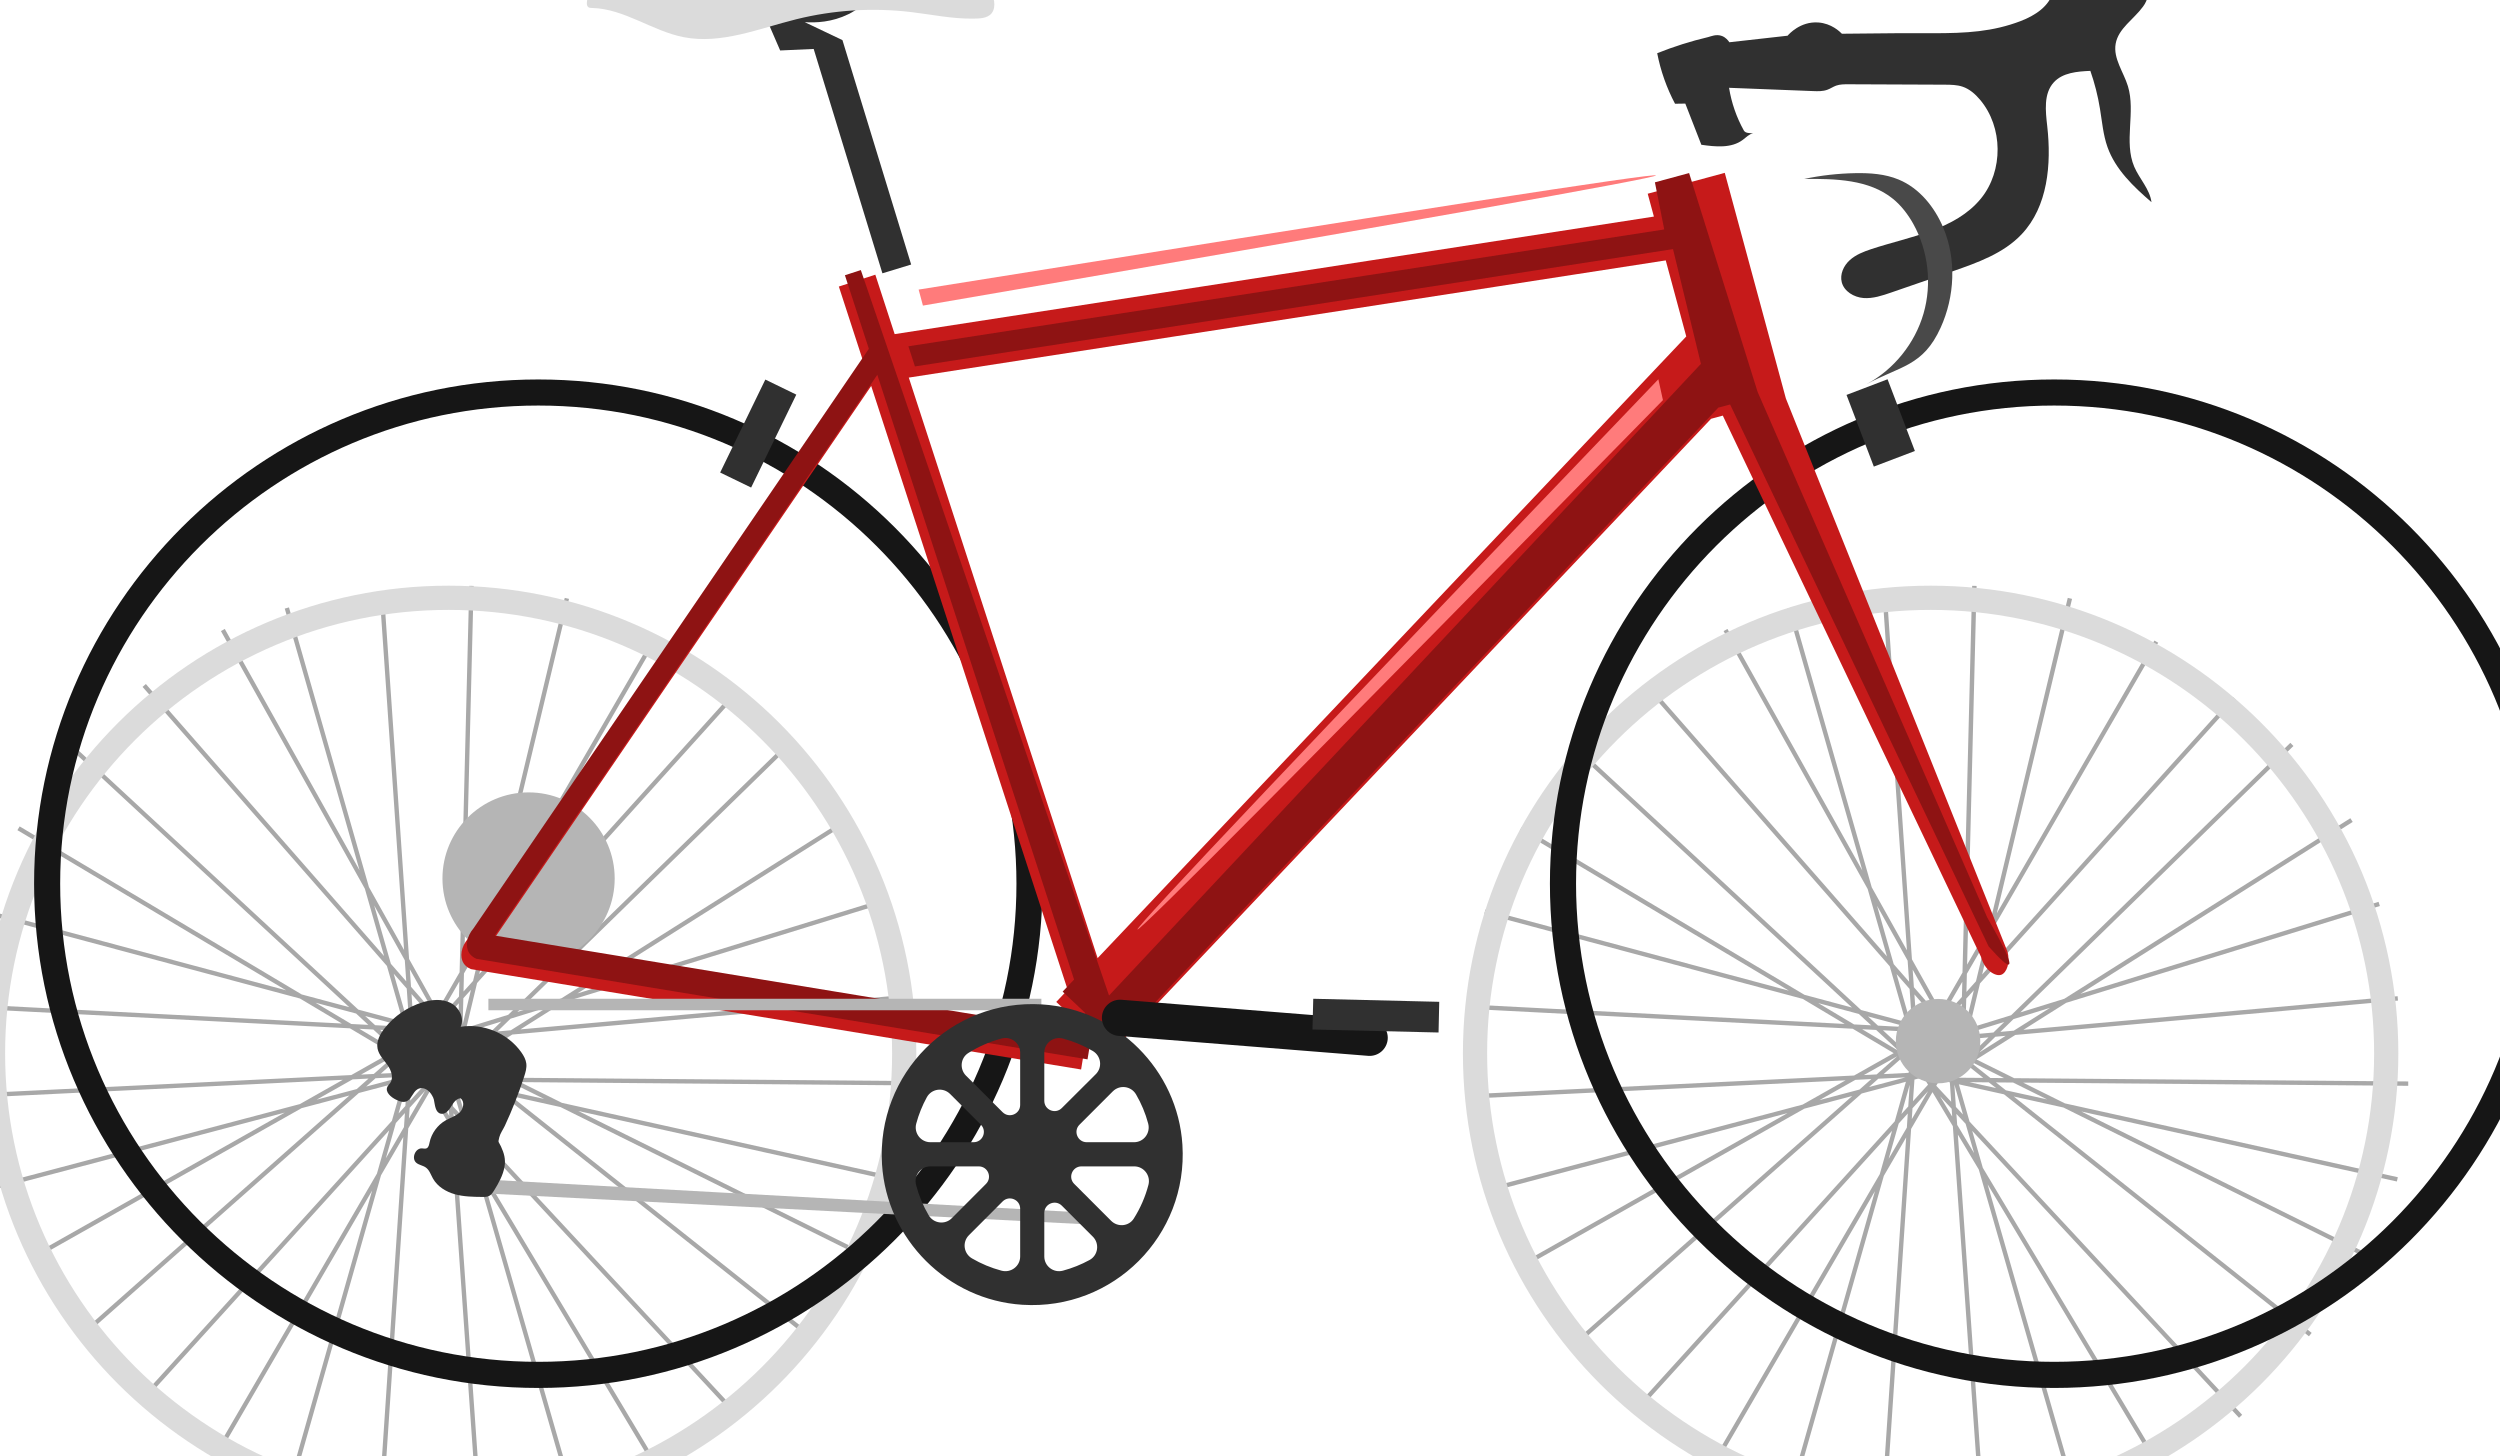 <?xml version="1.0" encoding="UTF-8"?>
<!-- Created with Inkscape (http://www.inkscape.org/) -->
<svg width="197.37mm" height="114.98mm" version="1.1" viewBox="0 0 197.37 114.98" xmlns="http://www.w3.org/2000/svg">
 <g transform="translate(90.055 10.03)">
  <g transform="matrix(.038 0 0 -.038 -363.16 655.62)">
   <path d="m11440 15233-85.6 18.9-20.7 16.4 35.7-0.3zm-161.6 35.8 40.5-0.4 15.2-11.9zm-25.7 9.3-8.6 30-4.4-1.3-4.6-0.3 2-28.2h-1.9v-4.6l-1-4.4 3.7-0.8 2.8-40.4-31 33.3 12.4 21.5-3.8 2.3-3.4 3-14.9-16.4-5 5.4-3.4-3.1-3.9-2.3 4.9-8.2-31.3-34.4 3.1 45 25.3 6.8-1.2 4.4-0.1 4.5-23.1-1.1 1.1 16.2 1.1 1.9 3.1 3.3-20.7 19.2 11.7 10.4 1.6-5.6 4.4 1.3 4.6 0.3-2.6 37.1 22.6-1.1-7.3-12.5 4-2.3 3.4-3 28.9 32 13-14.8 3.5 3 3.9 2.2-11.1 19.9 32.1 35.6-1.3-56.1-45.4-14 1.4-4.4 0.3-4.5 43.1 3.9-0.3-11.7 4.6-0.1 4.4-1.1 3.4 13.9 45.4 4.1-39.7-38.6-37.9 18.8-2-4.1-2.9-3.5 30-23.8-4.2-4 3.3-3.2 2.4-3.9 6.9 4.4 33.2-26.3zm12.5-76.4-14.7 15.7-3.2 46.5zm23.1-80.3-35.1 58.7-1.7 22.8 19.2-20.6zm-70.6 117.9 24-25.7 1.1-16.2zm-58.8-47.2 1.4 22.5 32.3 35.4zm-1.4 115.3-5.4-19.2-51.7-2.6 37.8 33.5 19.7-11.7zm-6-89.1-14.2-15.6 17.2 60.6zm-2.9-43.9-37.8-64.8 20.9 73.3 18.8 20.8zm-78.6 84.3 19.4 17.3 56.2 2.7zm-19.7-5.2-83.3-22 74.6 42.1 33.2 1.7zm78.3 69.2-42.8-37.8-26.5-1.3zm-72.9 56.1 29.1-1.5 46.1-42.7-0.4-0.3zm-91.1 54.3 84.3-22.6 25.5-23.5-35.5 1.8zm184.4-49.4 0.2-0.6-60.6 3.2-20.7 19.1zm9.7-33.5-19.4-10.9-40.3 37.3 52.9-2.7zm-31.5 143.2 27.1-30.9 4.9-72.1-2.8 0.8zm-40.5 141.8 63.5-113.9 3.1-43.8-32 36.5zm81.9-247.3-4.3 63.2 44.4-50.8-13.9-24 1.2 4.3zm43.9 21.9-49.3 56.3-2.5 36.5zm51.3 67.6-0.8-31.5-37.2-41.2-2 3.6zm8.2-35.1 15.8 17.5-17.2-71.6zm1.3 51.6 38.7 67-19.8-82.5-19.8-22.1zm77.7-100-22.5-21.9-53.5-4.8 0.9 3.6zm19.1 5.9 76 23.5-75.3-47.5-27.9-2.5zm-71.1-69.4 33.5 32.8 21.4 1.9zm51.6-53.1-28.4 0.2-39.9 31.6 1.8 1.2zm839.7-7-818.7 6.8-78.4 38.9 80.7 50.9 795.1 71.4-0.8 9.1-777.4-69.8 88.7 56 651.8 201.2-2.7 8.7-619.5-191.2 565.8 357.2-4.9 7.7-594.4-375.2-91.2-28.2 567.3 553.4-6.4 6.6-580-565.9-86.9-26.8 22.2 92.9 531.5 589.3-6.8 6.1-520.3-576.9 23 96.1 342.8 593.2-7.9 4.5-327.4-566.6 156.3 653.2-8.9 2.1-163.5-683-45.6-79 19.7 786.8-9.2 0.2-20.1-803.5-45.5-78.9-59.5 106.4-52.5 764.8-9.1-0.7 51.2-745.4-73.1 130.9-166.3 581.5-8.8-2.5 155.6-544.2-280.3 502-8-4.4 299.3-535.9 40.1-140-495.5 565.7-6.9-6 508.2-580.3 33.1-115.6-92.7 24.8-583.5 540.7-6.3-6.7 570.9-528.9-98.7 26.5-586.6 349.4-4.7-7.8 558.9-333-630.3 168.7-2.4-8.8 661.5-177 87.1-52-778.3 40.3-0.5-9.1 795.6-41.2 85.1-50.7-82.3-46.5-798.2-38.9c0-3 0.1-6.1 0.2-9.1l780.3 38-89.2-50.4-626.2-165.6c1-2.9 2-5.8 2.9-8.7l591.9 156.6-530.7-299.8c1.6-2.7 3.1-5.3 4.5-7.9l561.1 316.9 99.5 26.3-564.2-499 1.2-1.8c1.5-1.7 3-3.5 4.6-5.2l578 511.2 92 24.4-23.2-82.2-525.2-579.2c2.2-2 4.5-4.1 6.8-6.1l512.8 565.6-25.5-90-338.1-581.4c2.4-2 4.7-4 7-6.1l321 552-182.3-642.6 8.1-4.8 192.7 679.3 46.4 79.8-53.4-800.5 9.1-0.6 54.6 818.8 44.4 76.4 42.3-70.7 57.9-823.7 9.1 0.7-56.6 805.6 43.5-72.7 201.2-699.7 8.8 2.6-191.7 666.5 361.7-604.5 7.8 4.6-379.4 634.1-22 76.7 554.2-596 6.6 6.2-566.4 609.2-22.2 77.4 93.8-20.8 633.5-502.7 5.7 7.1-619 491.1 103.3-22.9 618.1-306.9 4 8.2-584.9 290.4 655.5-145.4 2 8.9-691.6 153.4-86.9 43.1 800.1-6.6v9.1" fill="#a8a8a8"/>
  </g>
  <g transform="matrix(.036 0 0 -.036 -363.16 655.62)">
   <path d="m11929 16207c0-51.1-41.4-92.5-92.5-92.5-51.2 0-92.7 41.4-92.7 92.5 0 51.2 41.5 92.6 92.7 92.6 51.1 0 92.5-41.4 92.5-92.6" fill="#b5b5b5"/>
  </g>
  <g transform="matrix(.038 0 0 -.038 -363.16 655.62)">
   <path d="m8317.4 15234-85.45 19-20.64 16.3 35.53-0.3zm-161.35 35.8 40.44-0.3 15.1-12zm-25.74 9.3-8.6 29.9-4.39-1.2-4.55-0.4 1.98-28.1h-1.9l-0.04-4.6-0.99-4.4 3.62-0.8 2.84-40.4-30.93 33.3 12.49 21.5-3.94 2.3-3.38 3-14.88-16.4-5.03 5.4-3.35-3.1-3.91-2.3 4.89-8.1-31.18-34.4 2.99 44.9 25.35 6.8-1.16 4.4-0.23 4.5-22.99-1.1 1.09 16.1 1.13 2 3.1 3.3-20.71 19.2 11.7 10.4 1.6-5.6 4.38 1.2 4.55 0.3-2.55 37.2 22.56-1.2-7.2-12.5 3.94-2.3 3.39-3 28.89 32 12.95-14.8 3.43 3 3.97 2.3-11.08 19.8 32.08 35.6-1.4-56.1-45.26-14 1.34-4.3 0.41-4.6 43.03 3.9-0.29-11.7 4.56-0.1 4.43-1 3.33 13.9 45.33 4-39.56-38.6-37.96 18.9-2.02-4.1-2.84-3.6 29.94-23.7-4.08-4 3.19-3.3 2.43-3.8 6.93 4.4 33.13-26.3zm12.47-76.3-14.6 15.7-3.27 46.4zm23.08-80.3-35.06 58.7-1.61 22.8 19.17-20.6zm-70.46 117.8 23.91-25.7 1.12-16.1zm-58.81-47.1 1.49 22.4 32.12 35.4zm-1.37 115.2-5.47-19.3-51.61-2.5 37.77 33.4 19.64-11.7zm-6.02-89-14.18-15.6 17.17 60.5zm-2.93-43.9-37.64-64.8 20.79 73.3 18.8 20.7zm-78.54 84.2 19.5 17.3 56.02 2.7zm-19.65-5.2-83.18-22 74.55 42.1 33.21 1.7zm78.22 69.2-42.73-37.8-26.44-1.3zm-72.78 56 29.06-1.5 46.09-42.7-0.49-0.2zm-90.97 54.2 84.24-22.5 25.35-23.5-35.38 1.8zm184.24-49.3 0.17-0.6-60.6 3.2-20.69 19.1zm9.56-33.4-19.35-11-40.21 37.3 52.82-2.7zm-31.42 143 27.09-30.9 4.95-72-2.84 0.8zm-40.51 141.7 63.56-113.8 3.01-43.8-31.93 36.4zm81.86-247.1-4.34 63.2 44.43-50.8-13.89-24 1.15 4.3zm43.91 21.9-49.28 56.3-2.5 36.4zm51.18 67.5-0.78-31.4-37.12-41.2-1.99 3.6zm8.25-35 15.78 17.5-17.13-71.6zm1.29 51.5 38.65 66.9-19.73-82.4-19.86-22zm77.62-99.9-22.48-21.9-53.42-4.8 0.85 3.6zm19.1 5.9 75.84 23.4-75.14-47.4-27.89-2.5zm-71.09-69.3 33.55 32.7 21.33 1.9zm51.62-53.1-28.46 0.3-39.78 31.5 1.84 1.2zm838.92-7-818.05 6.8-78.23 38.9 80.53 50.8 794.43 71.3-0.81 9.1-776.72-69.7 88.65 56 651.18 201-2.69 8.7-618.92-191.1 565.27 356.9-4.85 7.7-593.84-374.9-91.11-28.1 566.7 552.8-6.36 6.6-579.43-565.3-86.89-26.8 22.22 92.8 530.96 588.7-6.76 6.1-519.76-576.3 22.95 96 342.44 592.6-7.89 4.5-327.11-566 156.17 652.5-8.87 2.1-163.3-682.3-45.61-79 19.65 786.1-9.11 0.2-20.07-802.8-45.55-78.8-59.36 106.3-52.5 764.1-9.1-0.7 51.18-744.7-73.06 130.8-166.11 581-8.77-2.5 155.45-543.7-280.06 501.5-7.96-4.5 298.99-535.3 39.98-139.9-494.95 565.2-6.85-6 507.67-579.7 33.02-115.5-92.54 24.8-583 540.1-6.19-6.6 570.31-528.4-98.68 26.4-585.96 349.1-4.67-7.8 558.28-332.7-629.58 168.6-2.36-8.8 660.72-176.9 87.05-51.9-777.54 40.3-0.48-9.1 794.78-41.2 85.03-50.6-82.21-46.5-797.43-38.9c0.07-3 0.14-6 0.23-9.1l779.53 38.1-89.13-50.4-625.59-165.5c0.96-2.9 1.93-5.8 2.9-8.7l591.3 156.5-530.09-299.5c1.51-2.7 3.01-5.3 4.51-8l560.46 316.7 99.34 26.3-563.62-498.6 1.24-1.8c1.52-1.7 3.05-3.4 4.57-5.2l577.46 510.8 91.99 24.3-23.29-82.1-524.72-578.6c2.28-2 4.51-4.1 6.8-6.1l512.32 565-25.49-89.9-337.73-580.8c2.38-2 4.71-4.1 7-6.1l320.67 551.5-182.12-642c2.71-1.6 5.42-3.2 8.11-4.8l192.53 678.6 46.32 79.7-53.27-799.7 9.1-0.6 54.49 818.1 44.36 76.2 42.28-70.6 57.84-822.9 9.1 0.7-56.59 804.8 43.49-72.6 201.03-699 8.77 2.6-191.53 665.8 361.27-603.9 7.82 4.7-378.92 633.4-22.04 76.6 553.59-595.4 6.68 6.2-565.85 608.6-22.23 77.3 93.65-20.8 632.96-502.2 5.67 7.2-618.28 490.5 103.12-22.9 617.46-306.5 4.07 8.2-584.43 290.1 654.92-145.3 1.99 8.9-690.93 153.3-86.78 43.1 799.3-6.7 0.07 9.1" fill="#a8a8a8"/>
  </g>
  <g transform="matrix(.036 0 0 -.036 -363.16 655.62)">
   <path d="m8569.1 16300-0.68-0.7 0.54 0.9 0.14-0.2" fill="#a8a8a8"/>
  </g>
  <g transform="matrix(.036 0 0 -.036 -363.16 655.62)">
   <path d="m8632.7 16300-1.05-0.1 1.05 0.3v-0.2" fill="#a8a8a8"/>
  </g>
  <g transform="matrix(.038 0 0 -.038 -363.16 655.62)">
   <path d="m8119 16250c-508.05 0-921.4-413.3-921.4-921.4 0-508 413.35-921.4 921.4-921.4 508.06 0 921.39 413.4 921.39 921.4 0 508.1-413.33 921.4-921.39 921.4zm0-1893.1c-535.79 0-971.69 435.9-971.69 971.7s435.9 971.7 971.69 971.7 971.68-435.9 971.68-971.7-435.89-971.7-971.68-971.7" fill="#dbdbdb"/>
  </g>
  <g transform="matrix(.041 0 0 -.041 -363.16 655.62)">
   <path d="m8415.6 15726-55.39-16.9-132.32 432c-21.52-0.9-43.03-1.9-64.54-2.9-7.49 17.3-14.99 34.6-22.48 51.9-9.95-0.5-23.83-0.6-40.22 1.4-20.12 2.3-41.55 4.9-61.51 16.5-28.75 16.8-41.81 45.1-47.33 60.4 16.73-18.9 43.37-42.6 80.45-49.7 10.6-2.1 13.56-1.1 39.03-1.2 85.09-0.3 100.96-10.9 137.24-2.4 34.39 8.1 63.8 25.4 63.8 25.4h0.03c34.56 21 60.17 42.8 76.94 58.6 13.81 0.4 27.6 0.8 41.41 1.2-38.14-20.7-66.36-40.9-85.18-55.6-22.11-17.2-31.6-27.2-50.87-36.7-31.52-15.5-62.69-16.7-83.98-15.3 24.2-11.6 48.4-23.1 72.61-34.6 44.09-144 88.2-288 132.31-432.1" fill="#303030"/>
  </g>
  <g transform="matrix(.041 0 0 -.041 -363.16 655.62)">
   <path d="m10019 15984c-14.2 25.5-23.91 53.5-28.5 82.3 53.9-2.1 107.7-4.2 161.5-6.3 9.4-0.4 19-0.7 27.9 2.6 5.8 2.1 11 5.8 16.8 7.9 7.5 2.6 15.5 2.6 23.4 2.6 62-0.3 124.1-0.5 186.2-0.8 11.4-0.1 22.9-0.2 33.7-3.8 13.5-4.5 24.6-14.3 33.8-25.2 44.4-52.5 45.1-136.7 1.9-190-49.9-61.2-136.4-72.9-211.3-97.6-14.9-5-30.1-10.8-41.7-21.5-11.7-10.6-19.1-27.1-15.2-42.3 4.6-17.8 23.5-28.9 41.8-30.4 18.3-1.4 36.3 4.7 53.7 10.7 39.6 13.7 79.1 27.4 118.7 41 47.7 16.6 97.4 34.3 132.1 71 50.6 53.5 57.6 134.8 49.4 208-3.3 29.3-7.3 62.9 12.6 84.6 17 18.7 45.1 21 70.4 22.1 8.3-23.7 14.5-48.1 18.5-72.9 4.1-24.8 6.1-50.2 14.5-73.9 15.3-43.1 50-76.1 84.7-106-3.3 25.2-23.2 44.8-33.2 68.2-20.5 48.1 3.1 105.2-12.2 155.2-8.4 27.4-28.5 53.2-23.6 81.5 5.1 29.6 35 47.2 52.6 71.5 4.8 6.5 8.8 14 8.5 22-0.1 6.8-3.3 13.2-7.3 18.7-24.7 33.6-72.8 36.5-114.5 36.3-19.7-0.1-43.4-2.3-52.8-19.8-4.6-8.4-4.5-18.4-6.8-27.6-7-28.7-35.1-46.8-62.6-57.3-53.7-20.5-104.2-23.5-169.7-23.4-36 0.2-96 0.1-174.5-1-4.1 4.1-20.1 19.9-45.6 21.7-34.5 2.4-56.6-22.7-59-25.5-37.4-4.2-74.7-8.4-112.1-12.6-2.43 3.6-6.94 9.2-14.06 12-10.93 4.3-21.69-0.8-26.63-2-33.49-7.9-66.37-18.3-98.29-31.1 6.59-33.9 18.21-66.8 34.35-97.3 6.59 0.1 13.19 0.2 19.78 0.3 10.24-26.4 20.65-52.9 30.89-79.3 27.33-3.9 57.95-7.1 79.96 9.6 6.4 4.7 12 11.1 19.8 12.5-6.1 0.3-14.9-0.1-17.9 5.3" fill="#303030"/>
  </g>
  <g transform="matrix(.039 0 0 -.039 -363.16 655.62)">
   <path d="m8092.4 16247c-533.7 0-967.9-434.2-967.9-967.9s434.2-967.9 967.9-967.9c533.69 0 967.89 434.2 967.89 967.9s-434.2 967.9-967.89 967.9zm0-1988.7c-562.84 0-1020.7 457.9-1020.7 1020.8 0 562.8 457.9 1020.7 1020.7 1020.7 562.83 0 1020.7-457.9 1020.7-1020.7 0-562.9-457.89-1020.8-1020.7-1020.8" fill="#161616"/>
  </g>
  <g transform="matrix(.038 0 0 -.038 -363.16 655.62)">
   <path d="m11198 16250c-508.1 0-921.4-413.3-921.4-921.4 0-508 413.3-921.4 921.4-921.4s921.4 413.4 921.4 921.4c0 508.1-413.3 921.4-921.4 921.4zm0-1893.1c-535.7 0-971.7 435.9-971.7 971.7s436 971.7 971.7 971.7c535.8 0 971.7-435.9 971.7-971.7s-435.9-971.7-971.7-971.7" fill="#dbdbdb"/>
  </g>
  <g transform="matrix(.037 0 0 -.037 -363.16 655.62)">
   <path d="m8692.8 16116c0-101.4-82.27-183.7-183.75-183.7s-183.75 82.3-183.75 183.7c0 101.5 82.27 183.8 183.75 183.8s183.75-82.3 183.75-183.8" fill="#b5b5b5"/>
  </g>
  <g transform="matrix(.039 0 0 -.039 -363.16 655.62)">
   <path d="m11161 16247c-533.7 0-967.9-434.2-967.9-967.9s434.2-967.9 967.9-967.9 967.9 434.2 967.9 967.9-434.2 967.9-967.9 967.9zm0-1988.7c-562.9 0-1020.8 457.9-1020.8 1020.8 0 562.8 457.9 1020.7 1020.8 1020.7s1020.7-457.9 1020.7-1020.7c0-562.9-457.8-1020.8-1020.7-1020.8" fill="#161616"/>
  </g>
  <g transform="matrix(.04 0 0 -.04 -363.16 655.62)">
   <path d="m8621.3 15896 1494 231.3 40.5-150.1-1161.8-1227zm2167.9-1131.5c-145.6 363.4-291.2 726.8-436.8 1090.3l-120.6 445.3-152.1-41.2 12.2-45.1-1498.5-232-38.17 117.3-71.99-23.4 47.16-145c-259.64-380.6-519.28-761.2-778.91-1141.8-13.83-16.1-17.03-36-8.81-48.9 1.74-2.7 5.79-7.9 14.42-11.5 401.42-66.1 802.84-132.1 1204.3-198.1l8.22 50.4-1176.4 193.5 753.89 1105.2 387.81-1191.9-22.54-23.8 43.74-41.4 13.53-41.6 22.71 7.3 26.86-25.4 1185.5 1252 23.2 6.3c169.9-356.1 339.8-712.2 509.6-1068.2 7.2-26.9 28.7-39.4 40-35.4 10.6 3.8 18.6 24 11.8 47.1" fill="#c61a1a"/>
  </g>
  <g transform="matrix(.04 0 0 -.04 -363.16 655.62)">
   <path d="m10750 14830c-151.1 345.9-302.2 691.9-453.4 1037.8-45.1 144-90.1 287.9-135.2 431.9-22.6-6.1-45-12.2-67.5-18.3 6.1-31 12.2-62 18.4-93-497.26-76.9-994.51-153.7-1491.8-230.6 4.31-13.3 8.62-26.5 12.93-39.8 498.69 77.2 997.36 154.4 1496.2 231.6 18.4-75.5 36.7-151 55.1-226.5-389.39-415.5-778.77-831.1-1168.2-1246.7-163.27 477.3-326.59 954.5-489.9 1431.8-10.46-3.4-20.93-6.8-31.4-10.2l47.23-145.2c-260.01-381.1-520.01-762.3-780.01-1143.5-13.84-16.1-17.05-36-8.82-48.9 1.74-2.7 5.8-8 14.44-11.6 401.99-66.1 803.98-132.2 1206-198.4l8.23 50.5-1178.1 193.8 754.96 1106.8 388.35-1193.6-22.57-23.8 43.81-41.4 13.54-41.8 22.74 7.4 26.9-25.4 1187.1 1253.8 23.3 6.2c170.1-356.5 340.2-713.1 510.3-1069.7 23.2-26 36.6-37.8 40-35.4 4.9 3.4-9.3 34.1-42.6 92.2" fill="#8e1313"/>
  </g>
  <path d="m-4.222 85.714c-16.046-0.885-32.092-1.771-48.137-2.66-0.053 0.367-0.105 0.73-0.158 1.094 16.098 0.826 32.196 1.655 48.295 2.484v-0.917" fill="#b5b5b5"/>
  <g transform="matrix(.041 0 0 -.041 -363.16 655.62)">
   <path d="m8565.6 16256c-13.67 17.7-37.93 20.3-48.28 21.2-101.64 8.7-451.68-7.9-513.2 6.2-3.38 0.8-25.7 5.6-56.66 10.8-11.41 2-22.85 3.5-34.38 4.2-30.72 2-62.88-2.2-88.83-18.8-17.15-10.9-31.5-28.4-33.07-48.7-0.26-3.3 0.04-7.1 2.61-9.2 2.03-1.6 4.86-1.7 7.46-1.7 61.97-1.5 115.41-44.3 176.23-56.2 72.57-14.2 145.18 16.7 216.94 34.5 72.1 17.9 147.43 22.6 221.19 13.8 39.2-4.6 78.17-13 117.64-12.6 11.65 0.2 29.2-0.5 37.67 10.8 9.04 12.1 4.5 32.9-5.32 45.7" fill="#dbdbdb"/>
  </g>
  <g transform="matrix(.036 0 0 -.036 -363.16 655.62)">
   <path d="m9870 16300h-1212.7v-25.2h1212.7v25.2" fill="#b5b5b5"/>
  </g>
  <g transform="matrix(.036 0 0 -.036 -363.16 655.62)">
   <path d="m8692.7 15932c-3.22-19.1-12.99-36.4-23.19-52.9-2.64-4.2-5.51-8.6-9.87-11.1-4.7-2.7-10.4-2.7-15.82-2.6-20.2 0.2-40.66 0.5-60.11 5.9-19.44 5.5-38.06 16.8-47.96 34.4-4.79 8.5-7.79 18.7-15.77 24.3-6.36 4.5-14.91 5.3-20.82 10.3-11.25 9.6-2.36 32.2 12.43 31.6 3.4-0.2 6.97-1.3 10.08 0.1 4.48 2 5.54 7.7 6.51 12.4 4.1 20.4 17.44 38.8 35.59 49 10.25 5.8 22.11 9.2 30.57 17.3 8.46 8.2 11.4 24 1.88 31-9.77-0.5-15.9-10.3-20.97-18.7-5.04-8.4-13.3-17.4-22.78-15-11.7 3-12.24 18.9-14.74 30.7-3.43 16.3-21.73 31.4-35.97 22.8-10.6-6.4-13.22-22.6-24.85-26.8-7.27-2.6-15.26 0.6-22.21 4-11.44 5.5-24.49 17-18.83 28.4 1.45 3 4.01 5.2 5.92 7.9 8.2 11.6 2.56 27.9-5.67 39.5s-19.13 22.2-21.88 36.2c-3.15 16 5.41 31.9 15.53 44.7 21.21 26.9 50.82 47 83.58 56.9 20.04 6 42.57 8 61.21-1.5 18.63-9.5 30.84-33.4 21.86-52.3 50.23 8.2 104.24-14.6 133.37-56.4 5.08-7.3 9.52-15.3 10.64-24.1 1.21-9.7-1.67-19.3-4.67-28.6-11.91-36.8-26.09-72.9-42.45-108.1-3.62-7.7-10.05-16.6-12.07-24.9-3.26-13.3-1.9-8.3 3.61-20.3 6.72-14.6 10.63-27.7 7.85-44.1" fill="#303030"/>
  </g>
  <g transform="matrix(.036 0 0 -.036 -363.16 655.62)">
   <path d="m10023 15813-80.98 81c-14.25 14.1-4.17 38.4 15.89 38.4h115.69c21 0 36.5-20 31.2-40.4-6.9-26.5-17.9-51.5-32.2-74.1-10.9-17.2-35.2-19.3-49.6-4.9zm-146.61-78.2v95.5c0 20 24.24 30.1 38.49 15.9l68.04-68c15.12-15.2 11.54-40.8-7.27-51.1-18.32-10-37.9-17.9-58.45-23.4s-40.81 9.8-40.81 31.1zm41.01 477.9c23.17-6.1 45.07-15.4 65.33-27.2 18.27-10.8 21.67-35.8 6.69-50.8-24.91-24.8-49.82-49.6-74.64-74.4-14.15-14.2-38.39-4.2-38.39 15.9v105.5c0 21.4 20.36 36.5 41.01 31zm155.8-227.3h-103.75c-19.97 0-30.05 24.2-15.9 38.4 24.43 24.4 48.85 48.8 73.15 73.2 15.1 15 40.2 11.6 50.9-6.8 11.5-19.8 20.6-41.2 26.6-63.8 5.5-20.7-9.6-41-31-41zm-288.21 65.8c-26.66 26.8-53.51 53.4-80.26 80.1-14.4 14.4-12.29 38.8 4.94 49.7 22.39 14.1 47.11 25 73.38 31.9 20.45 5.4 40.42-10.1 40.42-31.2v-114.6c0-20-24.23-30-38.48-15.9zm-2.52-347.5c-22.88 6.1-44.59 15.2-64.66 26.9-18.32 10.7-21.8 35.7-6.78 50.8 24.72 24.7 49.34 49.4 73.96 74.1 14.25 14.2 38.48 4.1 38.48-15.9v-104.8c0-21.4-20.36-36.6-41-31.1zm-156.21 228.7h106.38c20.07 0 30.06-24.2 15.9-38.4-25.01-25.1-50.02-50.2-75.07-75.3-15.02-15-40.07-11.6-50.81 6.8-11.97 20.4-21.29 42.5-27.44 66-5.42 20.6 9.71 40.9 31.04 40.9zm43.58 158.8 67.46-67.4c14.15-14.2 4.07-38.4-15.9-38.4h-94.73c-21.28 0-36.61 20.2-31.11 40.8 5.46 20.3 13.31 39.7 23.22 57.8 10.3 18.8 35.88 22.4 51.06 7.2zm201.51 196.4c-199.19 12.6-363.4-151.6-350.81-350.8 10.38-164.3 143.66-297.6 307.97-307.9 199.19-12.6 363.39 151.6 350.79 350.8-10.4 164.2-143.6 297.5-307.95 307.9" fill="#303030"/>
  </g>
  <g transform="matrix(.036 0 0 -.036 -363.16 655.62)">
   <path d="m10593 16254-547.4 43.8c-21.8 1.7-41-14.6-42.8-36.5-1.6-21.9 14.7-41 36.5-42.8l547.4-43.7c21.9-1.7 41 14.6 42.8 36.5 1.7 21.8-14.7 41-36.5 42.7" fill="#161616"/>
  </g>
  <g transform="matrix(.036 0 0 -.036 -363.16 655.62)">
   <path d="m10741 16226-276.5 6.6 1.7 67.4 276.3-6.7-1.5-67.3" fill="#303030"/>
  </g>
  <g transform="matrix(.039 0 0 -.039 -363.16 655.62)">
   <path d="m8523.2 16081-62.68 30.4 91.43 188.2 62.7-30.5-91.45-188.1" fill="#303030"/>
  </g>
  <g transform="matrix(.039 0 0 -.039 -363.16 655.62)">
   <path d="m10879 16155-83.1-31.6-55.3 145.1 83.1 31.7 55.3-145.2" fill="#303030"/>
  </g>
  <g transform="matrix(.04 0 0 -.04 -363.16 655.62)">
   <path d="m10663 16192c-17.2 40.8-47.2 78-88.1 94.9-26.7 11.1-56.3 13.1-85.2 12.6-34-0.6-68-4.4-101.1-11.4 61.2 0.5 127.9-0.8 175.3-39.4 16.4-13.4 29.4-30.5 39.7-48.8 29.9-53.4 37.5-118.8 20.5-177.5-17-58.8-58.2-110.1-112.1-139.2 66.7 36.1 111.1 34.9 145.8 111.2 28 61.5 31.6 134.9 5.2 197.6" fill="#494949"/>
  </g>
  <g transform="matrix(.04 0 0 -.04 -363.16 655.62)">
   <path d="m10096 16295c0.9-5.3-481.37-91-1446.8-256.9-2.82 10.6-5.66 21.1-8.49 31.6 969.42 155.6 1454.5 230.7 1455.3 225.3" fill="#ff7b7b"/>
  </g>
  <g transform="matrix(.039 0 0 -.039 -363.16 655.62)">
   <path d="m10369 16258c-3.1 14-6.3 28.1-9.3 42.2-707.38-738.4-1058.9-1109.7-1054.6-1114 4.32-4.1 358.9 353.1 1063.9 1071.8" fill="#ff7b7b"/>
  </g>
 </g>
</svg>
